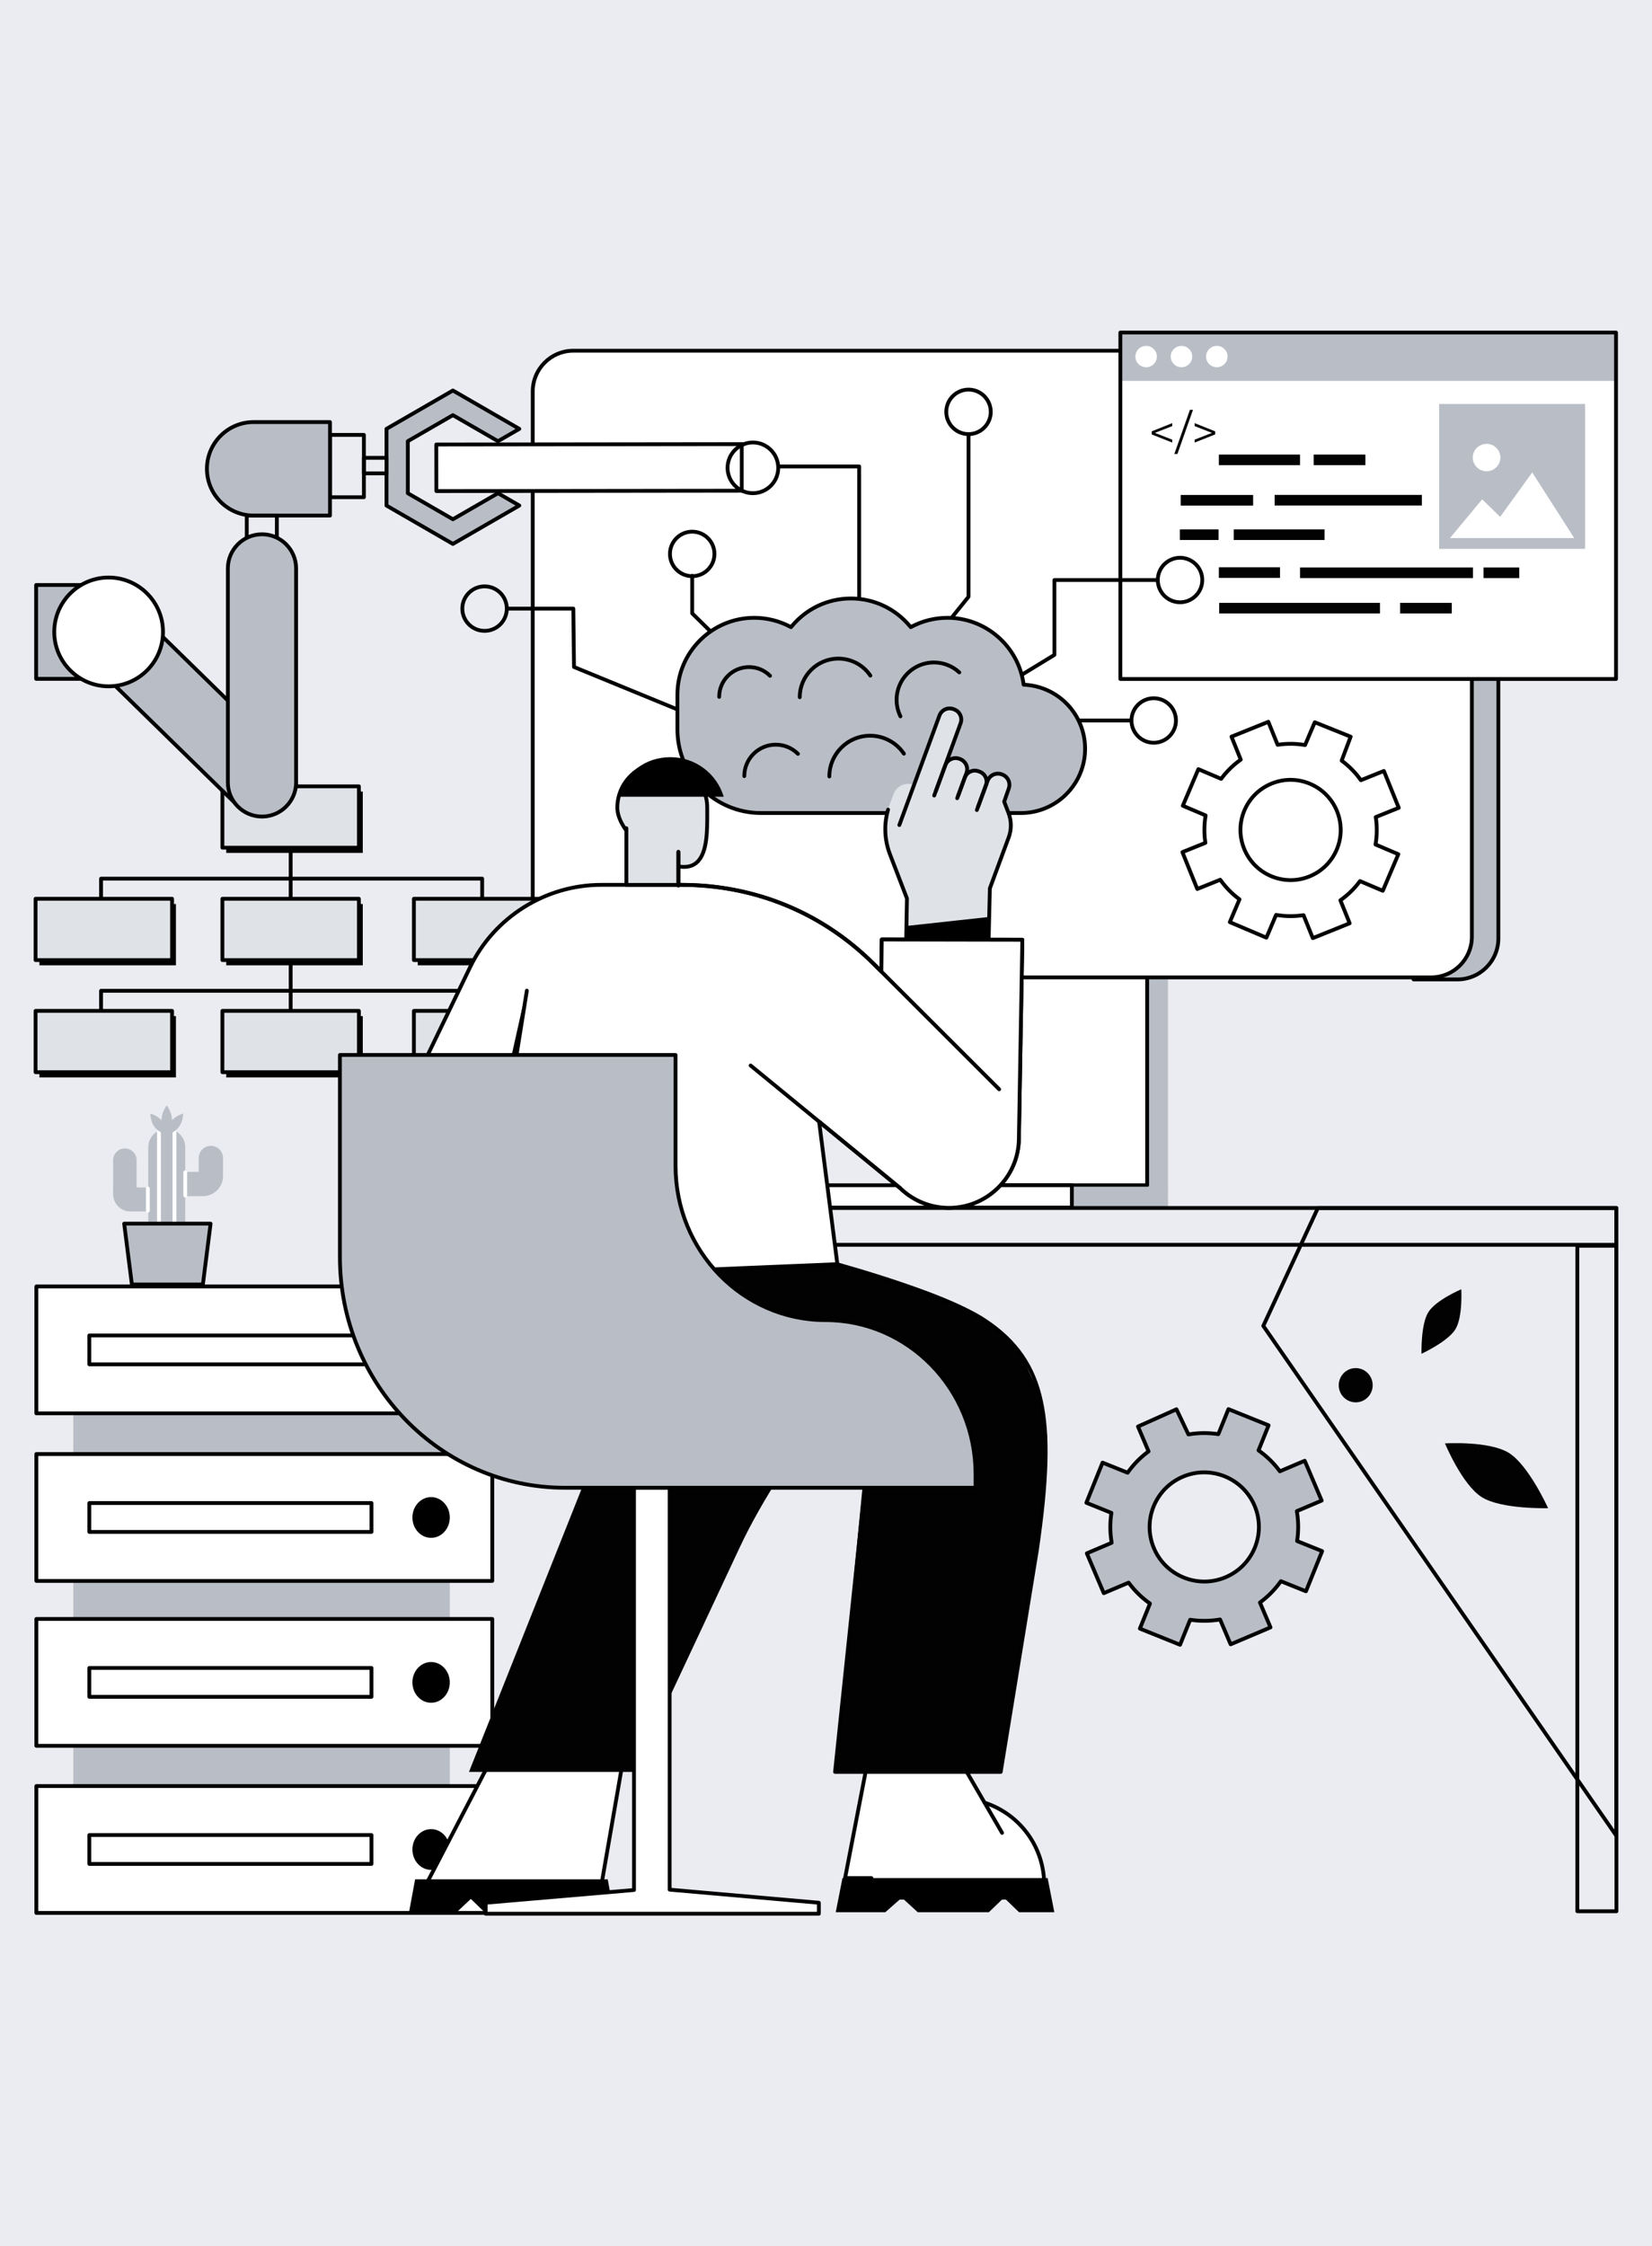 <?xml version="1.0" encoding="iso-8859-1"?>
<!-- Generator: Adobe Illustrator 26.5.0, SVG Export Plug-In . SVG Version: 6.00 Build 0)  -->
<svg version="1.1" id="Layer_1" xmlns="http://www.w3.org/2000/svg" xmlns:xlink="http://www.w3.org/1999/xlink" x="0px" y="0px"
	 viewBox="0 0 640 870" style="enable-background:new 0 0 640 870;" xml:space="preserve">
<g id="Layer_2_00000128450316032112140580000001808050736212325512_">
	<g id="Background">
		<rect style="fill:#EBECF1;" width="640" height="870"/>
	</g>
</g>
<g id="Business_process_automation_1_">
	<g>
		<g>
			<g>
				<g>
					<polygon style="fill:#B9BEC6;" points="358.25,358.809 452.495,358.809 452.495,460.079 444.421,460.079 443.302,459.125 
						358.25,459.125 					"/>
					<g>
						<rect x="350.891" y="359.048" style="fill:#FFFFFF;" width="93.768" height="99.708"/>
						<path d="M444.42,459.797H351.13c-0.408,0-0.739-0.33-0.739-0.739v-99.773c0-0.408,0.33-0.739,0.739-0.739h93.291
							c0.408,0,0.739,0.33,0.739,0.739v99.773C445.159,459.467,444.829,459.797,444.42,459.797z M351.868,458.32h91.813v-98.296
							h-91.813V458.32z"/>
					</g>
				</g>
				<g>
					<rect x="342.06" y="459.618" style="fill:#B9BEC6;" width="110.435" height="8.08"/>
					<g>
						<rect x="305.536" y="458.82" style="fill:#FFFFFF;" width="109.958" height="8.877"/>
						<path d="M415.255,468.436H305.775c-0.408,0-0.739-0.33-0.739-0.739v-8.639c0-0.408,0.33-0.739,0.739-0.739h109.481
							c0.408,0,0.739,0.33,0.739,0.739v8.639C415.994,468.106,415.664,468.436,415.255,468.436z M306.513,466.959h108.003v-7.161
							H306.513V466.959z"/>
					</g>
				</g>
			</g>
			<g>
				<g>
					<path style="fill:#B9BEC6;" d="M564.631,135.005h-17.017v244.329h17.017c8.752,0,15.846-7.093,15.846-15.843V150.848
						C580.478,142.098,573.383,135.005,564.631,135.005z"/>
					<path d="M564.631,380.073h-17.018c-0.408,0-0.739-0.33-0.739-0.739V135.005c0-0.408,0.33-0.739,0.739-0.739h17.018
						c9.145,0,16.585,7.438,16.585,16.581v212.644C581.217,372.635,573.776,380.073,564.631,380.073z M548.352,378.596h16.279
						c8.331,0,15.108-6.776,15.108-15.104V150.848c0-8.328-6.777-15.104-15.108-15.104h-16.279V378.596z"/>
				</g>
				<path style="fill:#FFFFFF;" d="M206.392,363.018V151.782c0-8.692,7.048-15.738,15.742-15.738h332.338
					c8.694,0,15.742,7.046,15.742,15.738v211.236c0,8.692-7.048,15.738-15.742,15.738H222.133
					C213.439,378.756,206.392,371.71,206.392,363.018z"/>
				<path d="M554.471,379.282H222.133c-9.087,0-16.48-7.391-16.48-16.477V151.569c0-9.086,7.393-16.477,16.48-16.477h332.338
					c9.087,0,16.48,7.391,16.48,16.477v211.236C570.951,371.89,563.558,379.282,554.471,379.282z M222.133,136.569
					c-8.273,0-15.003,6.729-15.003,15v211.236c0,8.271,6.73,15,15.003,15h332.338c8.273,0,15.003-6.729,15.003-15V151.569
					c0-8.271-6.73-15-15.003-15H222.133z"/>
			</g>
		</g>
		<g>
			
				<rect x="168.8" y="172.059" transform="matrix(1 -0.001 0.001 1 -0.223 0.281)" style="fill:#FFFFFF;" width="118.562" height="18.091"/>
			<path style="fill:#020202;" d="M169.052,190.94c-0.408,0-0.739-0.33-0.739-0.737l-0.028-18.04c0-0.196,0.077-0.384,0.216-0.523
				c0.139-0.139,0.326-0.217,0.522-0.217l123.317-0.151c0.408,0,0.739,0.33,0.739,0.737l0.028,18.04
				c0,0.196-0.077,0.385-0.216,0.523c-0.139,0.139-0.326,0.217-0.522,0.217L169.052,190.94z M169.763,172.898l0.025,16.563
				l121.84-0.151l-0.025-16.562L169.763,172.898z"/>
		</g>
		<g>
			<g>
				<g>
					<path d="M268.164,223.895c-5.159,0-9.356-4.198-9.356-9.357c0-5.16,4.197-9.358,9.356-9.358c5.159,0,9.356,4.198,9.356,9.358
						C277.519,219.698,273.322,223.895,268.164,223.895z M268.164,206.658c-4.344,0-7.879,3.535-7.879,7.88
						c0,4.345,3.535,7.88,7.879,7.88s7.878-3.535,7.878-7.88C276.042,210.193,272.508,206.658,268.164,206.658z"/>
					<path d="M297.24,266.89c-0.187,0-0.374-0.071-0.518-0.212l-29.076-28.588c-0.141-0.139-0.221-0.328-0.221-0.527V223.01
						c0-0.408,0.33-0.739,0.739-0.739c0.408,0,0.739,0.33,0.739,0.739v14.244l28.855,28.371c0.291,0.286,0.295,0.754,0.009,1.045
						C297.622,266.817,297.431,266.89,297.24,266.89z"/>
				</g>
				<g>
					<path d="M187.727,245.08c-5.159,0-9.356-4.198-9.356-9.358s4.197-9.358,9.356-9.358c5.159,0,9.356,4.198,9.356,9.358
						S192.887,245.08,187.727,245.08z M187.727,227.841c-4.344,0-7.878,3.535-7.878,7.88s3.534,7.88,7.878,7.88
						c4.344,0,7.879-3.535,7.879-7.88S192.072,227.841,187.727,227.841z"/>
					<path d="M263.02,275.75c-0.094,0-0.188-0.017-0.281-0.056l-40.647-16.678c-0.274-0.113-0.454-0.378-0.458-0.675l-0.253-21.881
						h-24.84c-0.408,0-0.739-0.33-0.739-0.739s0.33-0.739,0.739-0.739h25.57c0.405,0,0.734,0.325,0.739,0.73l0.255,22.122
						l40.195,16.493c0.377,0.154,0.558,0.587,0.403,0.964C263.586,275.578,263.311,275.75,263.02,275.75z"/>
				</g>
				<path d="M305.236,275.858c-0.161,0-0.323-0.053-0.459-0.16c-0.32-0.254-0.372-0.719-0.119-1.038l27.452-34.529v-58.733h-44.082
					c-0.408,0-0.739-0.33-0.739-0.739s0.33-0.739,0.739-0.739h44.821c0.408,0,0.739,0.33,0.739,0.739v59.729
					c0,0.167-0.056,0.329-0.16,0.46l-27.612,34.731C305.669,275.763,305.454,275.858,305.236,275.858z"/>
				<g>
					<path d="M375.213,168.875c-5.159,0-9.356-4.198-9.356-9.357c0-5.16,4.197-9.358,9.356-9.358c5.159,0,9.356,4.198,9.356,9.358
						C384.57,164.677,380.373,168.875,375.213,168.875z M375.213,151.638c-4.344,0-7.879,3.535-7.879,7.88
						c0,4.345,3.535,7.88,7.879,7.88s7.879-3.535,7.879-7.88C383.092,155.172,379.557,151.638,375.213,151.638z"/>
					<path d="M340.554,274.825c-0.162,0-0.327-0.053-0.463-0.164c-0.317-0.256-0.367-0.721-0.111-1.039l34.495-42.759v-62.728
						c0-0.408,0.33-0.739,0.739-0.739c0.408,0,0.739,0.33,0.739,0.739v62.989c0,0.169-0.058,0.333-0.164,0.464l-34.658,42.962
						C340.984,274.732,340.77,274.825,340.554,274.825z"/>
				</g>
				<path d="M457.155,234.004c-5.159,0-9.356-4.198-9.356-9.358c0-5.16,4.197-9.358,9.356-9.358c5.159,0,9.356,4.198,9.356,9.358
					C466.511,229.807,462.314,234.004,457.155,234.004z M457.155,216.766c-4.344,0-7.879,3.535-7.879,7.88s3.535,7.88,7.879,7.88
					s7.878-3.535,7.878-7.88S461.499,216.766,457.155,216.766z"/>
				<path d="M374.054,275.374c-0.249,0-0.492-0.126-0.631-0.354c-0.213-0.348-0.102-0.803,0.246-1.015l34.076-20.777v-28.581
					c0-0.408,0.33-0.739,0.739-0.739h40.054c0.408,0,0.739,0.33,0.739,0.739s-0.33,0.739-0.739,0.739h-39.316v28.257
					c0,0.258-0.134,0.496-0.354,0.63l-34.43,20.993C374.318,275.34,374.185,275.374,374.054,275.374z"/>
				<g>
					<path d="M446.961,288.412c-5.159,0-9.356-4.198-9.356-9.358s4.197-9.358,9.356-9.358c5.159,0,9.356,4.198,9.356,9.358
						S452.12,288.412,446.961,288.412z M446.961,271.174c-4.344,0-7.879,3.535-7.879,7.88s3.535,7.88,7.879,7.88
						s7.879-3.535,7.879-7.88S451.305,271.174,446.961,271.174z"/>
					<path d="M438.343,279.793h-41.305c-0.408,0-0.739-0.33-0.739-0.739c0-0.408,0.33-0.739,0.739-0.739h41.305
						c0.408,0,0.739,0.33,0.739,0.739C439.082,279.463,438.752,279.793,438.343,279.793z"/>
				</g>
				
					<ellipse transform="matrix(0.003 -1 1 0.003 110.02 472.798)" style="fill:#FFFFFF;" cx="292.028" cy="181.245" rx="9.817" ry="9.815"/>
				<path style="fill:#020202;" d="M287.36,190.621c-0.408,0-0.739-0.33-0.739-0.739v-17.787c0-0.408,0.33-0.739,0.739-0.739
					c0.408,0,0.739,0.33,0.739,0.739v17.787C288.099,190.29,287.769,190.621,287.36,190.621z"/>
				<path d="M291.682,191.751c-5.819,0-10.554-4.735-10.554-10.555c0-5.82,4.734-10.555,10.554-10.555
					c5.819,0,10.554,4.735,10.554,10.555C302.236,187.016,297.502,191.751,291.682,191.751z M291.682,172.118
					c-5.005,0-9.077,4.072-9.077,9.078s4.072,9.078,9.077,9.078s9.077-4.072,9.077-9.078S296.687,172.118,291.682,172.118z"/>
			</g>
			<g>
				<path style="fill:#B9BEC6;" d="M396.569,265.183c-1.897-14.613-14.38-25.903-29.507-25.903c-5.159,0-10.011,1.314-14.242,3.624
					c-5.456-6.773-13.812-11.111-23.186-11.111c-9.373,0-17.73,4.338-23.186,11.111c-4.23-2.31-9.082-3.624-14.242-3.624
					c-16.439,0-29.765,13.329-29.765,29.77v13.489c0,17.866,14.481,32.349,32.343,32.349h100.732
					c13.731,0,24.862-11.133,24.862-24.866C420.377,276.643,409.81,265.736,396.569,265.183z"/>
				<path d="M395.515,315.627H294.784c-18.242,0-33.082-14.843-33.082-33.088v-13.489c0-16.823,13.684-30.509,30.504-30.509
					c4.894,0,9.739,1.183,14.055,3.426c5.822-6.943,14.304-10.912,23.373-10.912c9.069,0,17.551,3.969,23.373,10.912
					c4.315-2.243,9.161-3.426,14.055-3.426c15.069,0,27.924,11.107,30.155,25.937c13.451,0.879,23.9,11.982,23.9,25.544
					C421.116,304.141,409.631,315.627,395.515,315.627z M292.206,240.019c-16.005,0-29.027,13.023-29.027,29.032v13.489
					c0,17.43,14.178,31.611,31.605,31.611h100.731c13.302,0,24.123-10.824,24.123-24.128c0-12.974-10.147-23.561-23.1-24.101
					c-0.359-0.015-0.655-0.286-0.701-0.643c-1.87-14.4-14.24-25.259-28.775-25.259c-4.852,0-9.654,1.222-13.887,3.533
					c-0.315,0.171-0.706,0.093-0.929-0.185c-5.547-6.886-13.788-10.835-22.611-10.835s-17.064,3.949-22.611,10.835
					c-0.224,0.278-0.614,0.356-0.929,0.185C301.86,241.241,297.058,240.019,292.206,240.019z"/>
				<path d="M278.616,270.651c-0.408,0-0.739-0.33-0.739-0.739c0-6.774,5.509-12.285,12.282-12.285c3.281,0,6.366,1.278,8.685,3.598
					c0.289,0.289,0.289,0.756,0,1.045c-0.289,0.289-0.756,0.289-1.045,0c-2.041-2.042-4.754-3.165-7.64-3.165
					c-5.957,0-10.804,4.848-10.804,10.807C279.355,270.321,279.025,270.651,278.616,270.651z"/>
				<path d="M309.832,270.781c-0.408,0-0.739-0.33-0.739-0.739c0-8.657,7.041-15.699,15.696-15.699
					c5.222,0,10.088,2.587,13.015,6.921c0.228,0.338,0.139,0.797-0.199,1.026c-0.339,0.227-0.798,0.138-1.026-0.199
					c-2.652-3.927-7.06-6.27-11.79-6.27c-7.84,0-14.219,6.38-14.219,14.221C310.571,270.45,310.241,270.781,309.832,270.781z"/>
				<path d="M288.347,301.34c-0.408,0-0.739-0.33-0.739-0.739c0-7.127,5.798-12.925,12.924-12.925c3.451,0,6.697,1.345,9.138,3.786
					c0.289,0.289,0.289,0.756,0,1.045c-0.289,0.289-0.756,0.289-1.045,0c-2.162-2.162-5.037-3.353-8.093-3.353
					c-6.311,0-11.446,5.136-11.446,11.448C289.086,301.01,288.756,301.34,288.347,301.34z"/>
				<path d="M321.297,301.476c-0.408,0-0.739-0.33-0.739-0.739c0-9.114,7.414-16.529,16.527-16.529
					c5.498,0,10.622,2.724,13.704,7.287c0.228,0.338,0.139,0.797-0.199,1.026c-0.337,0.227-0.798,0.139-1.026-0.199
					c-2.807-4.155-7.472-6.636-12.479-6.636c-8.298,0-15.05,6.752-15.05,15.052C322.035,301.146,321.705,301.476,321.297,301.476z"
					/>
				<path d="M348.844,278.184c-0.272,0-0.534-0.151-0.663-0.411c-1.042-2.105-1.57-4.372-1.57-6.737
					c0-8.384,6.82-15.205,15.203-15.205c3.849,0,7.52,1.441,10.339,4.058c0.299,0.277,0.316,0.744,0.038,1.044
					c-0.277,0.299-0.745,0.315-1.044,0.038c-2.544-2.362-5.858-3.663-9.333-3.663c-7.569,0-13.726,6.158-13.726,13.728
					c0,2.136,0.477,4.182,1.417,6.082c0.181,0.366,0.031,0.809-0.335,0.99C349.065,278.159,348.953,278.184,348.844,278.184z"/>
			</g>
		</g>
		<g>
			<g>
				<g>
					
						<rect x="533.507" y="128.803" transform="matrix(-1 -1.224647e-16 1.224647e-16 -1 1159.566 391.784)" style="fill:#FFFFFF;" width="92.553" height="134.179"/>
					
						<rect x="434.034" y="128.803" transform="matrix(-1 -1.224647e-16 1.224647e-16 -1 1060.094 276.331)" style="fill:#B9BEC6;" width="192.025" height="18.726"/>
					<ellipse style="fill:#FFFFFF;" cx="444.02" cy="138.101" rx="4.164" ry="4.134"/>
					<ellipse style="fill:#FFFFFF;" cx="457.713" cy="138.101" rx="4.164" ry="4.134"/>
					<ellipse style="fill:#FFFFFF;" cx="471.407" cy="138.101" rx="4.164" ry="4.134"/>
					<path d="M626.059,263.72H434.035c-0.408,0-0.739-0.33-0.739-0.739V128.803c0-0.408,0.33-0.739,0.739-0.739h192.025
						c0.408,0,0.739,0.33,0.739,0.739v134.179C626.798,263.39,626.468,263.72,626.059,263.72z M434.773,262.243h190.548V129.541
						H434.773V262.243z"/>
				</g>
			</g>
			<g>
				<g>
					<rect x="557.537" y="156.464" style="fill:#B9BEC6;" width="56.54" height="56.114"/>
					<polygon style="fill:#FFFFFF;" points="609.875,208.408 561.739,208.408 574.204,193.389 581.174,200.181 593.598,182.985 
											"/>
					<ellipse style="fill:#FFFFFF;" cx="575.914" cy="177.217" rx="5.347" ry="5.306"/>
				</g>
				<g>
					<rect x="457.084" y="205.036" style="fill:#020202;" width="15.005" height="4.106"/>
					<rect x="477.972" y="205.036" style="fill:#020202;" width="35.176" height="4.106"/>
					<g>
						<rect x="472.197" y="176.052" style="fill:#020202;" width="31.447" height="4.106"/>
						<rect x="508.936" y="176.052" style="fill:#020202;" width="20.029" height="4.106"/>
					</g>
					<g>
						<rect x="472.327" y="233.495" style="fill:#020202;" width="62.291" height="4.106"/>
						<rect x="542.41" y="233.495" style="fill:#020202;" width="20.029" height="4.106"/>
					</g>
					<g>
						<rect x="457.403" y="191.705" style="fill:#020202;" width="28.071" height="4.106"/>
						<rect x="493.807" y="191.679" style="fill:#020202;" width="57.045" height="4.106"/>
					</g>
					<g>
						<rect x="574.735" y="219.788" style="fill:#020202;" width="13.842" height="4.106"/>
						<rect x="472.197" y="219.718" style="fill:#020202;" width="23.695" height="4.106"/>
						<rect x="503.644" y="219.788" style="fill:#020202;" width="67" height="4.106"/>
					</g>
				</g>
				<g>
					<path d="M454.133,165.029l-6.724,2.628l6.724,2.628v1.124l-7.948-3.154v-1.196l7.948-3.172V165.029z"/>
					<path d="M460.985,158.74h1.188l-6.029,17.073h-1.188L460.985,158.74z"/>
					<path d="M470.76,167.059v1.196l-7.948,3.154v-1.124l6.724-2.628l-6.724-2.628v-1.142L470.76,167.059z"/>
				</g>
			</g>
		</g>
		<g>
			<path style="fill:#FFFFFF;" d="M476.439,357.145l14.175,6.028l3.753-8.828c3.568,0.614,7.155,0.629,10.633,0.1l3.595,8.902
				l14.281-5.753l-3.595-8.902c2.873-2.029,5.445-4.526,7.589-7.44l8.835,3.757l6.021-14.164l-8.835-3.757
				c0.612-3.566,0.625-7.151,0.092-10.628l8.904-3.587l-5.766-14.278l-8.904,3.587c-2.032-2.873-4.532-5.446-7.449-7.59l3.487-9.265
				l-13.908-5.591l-3.753,8.828c-3.568-0.614-7.155-0.629-10.633-0.1l-3.595-8.902l-14.281,5.753l3.595,8.902
				c-2.873,2.029-5.445,4.526-7.588,7.44l-8.835-3.757l-6.021,14.164l8.835,3.757c-0.612,3.566-0.625,7.151-0.092,10.628
				l-8.904,3.587l5.766,14.277l8.904-3.587c2.032,2.873,4.532,5.446,7.449,7.59L476.439,357.145z M482.106,313.854
				c4.193-9.864,15.595-14.457,25.467-10.259c9.872,4.198,14.475,15.597,10.282,25.461c-4.193,9.864-15.595,14.457-25.467,10.259
				C482.516,335.117,477.913,323.718,482.106,313.854z"/>
			<path d="M508.595,364.086c-0.292,0-0.568-0.175-0.685-0.462l-3.378-8.365c-3.236,0.435-6.498,0.405-9.712-0.091l-3.526,8.295
				c-0.076,0.18-0.221,0.322-0.403,0.396c-0.182,0.073-0.385,0.071-0.566-0.006l-14.175-6.028c-0.375-0.159-0.55-0.593-0.39-0.969
				l3.526-8.295c-2.588-1.972-4.874-4.3-6.803-6.933l-8.367,3.37c-0.379,0.15-0.808-0.03-0.962-0.409l-5.765-14.278
				c-0.073-0.182-0.071-0.385,0.006-0.566c0.076-0.18,0.221-0.322,0.403-0.396l8.367-3.37c-0.439-3.232-0.41-6.491,0.084-9.706
				l-8.302-3.531c-0.375-0.159-0.55-0.593-0.39-0.969l6.021-14.164c0.077-0.18,0.221-0.322,0.403-0.396
				c0.182-0.073,0.385-0.071,0.566,0.006l8.302,3.53c1.972-2.587,4.299-4.869,6.93-6.795l-3.378-8.365
				c-0.073-0.182-0.071-0.385,0.006-0.566c0.076-0.18,0.221-0.322,0.403-0.396l14.281-5.753c0.378-0.151,0.808,0.03,0.962,0.409
				l3.378,8.365c3.233-0.436,6.495-0.406,9.712,0.091l3.527-8.295c0.157-0.371,0.584-0.545,0.955-0.396l13.908,5.592
				c0.372,0.15,0.557,0.57,0.416,0.946l-3.291,8.745c2.596,1.974,4.888,4.308,6.824,6.947l8.367-3.37
				c0.378-0.151,0.808,0.03,0.962,0.409l5.765,14.278c0.073,0.182,0.071,0.385-0.006,0.566c-0.076,0.18-0.221,0.322-0.403,0.396
				l-8.367,3.37c0.439,3.233,0.41,6.492-0.084,9.706l8.302,3.531c0.375,0.159,0.55,0.593,0.39,0.969l-6.021,14.163
				c-0.076,0.18-0.221,0.322-0.403,0.396c-0.182,0.073-0.385,0.071-0.566-0.006l-8.302-3.53c-1.971,2.585-4.298,4.868-6.93,6.795
				l3.378,8.365c0.073,0.182,0.071,0.385-0.006,0.566c-0.076,0.18-0.221,0.322-0.403,0.396l-14.281,5.753
				C508.78,364.068,508.687,364.086,508.595,364.086z M505.001,353.706c0.297,0,0.57,0.18,0.685,0.462l3.318,8.218l12.911-5.201
				l-3.318-8.217c-0.128-0.317-0.021-0.682,0.259-0.879c2.859-2.019,5.355-4.466,7.419-7.275c0.203-0.276,0.571-0.377,0.884-0.242
				l8.155,3.468l5.443-12.803l-8.155-3.469c-0.315-0.134-0.497-0.467-0.439-0.804c0.589-3.436,0.62-6.932,0.09-10.391
				c-0.052-0.339,0.136-0.669,0.454-0.797l8.219-3.31l-5.212-12.908l-8.219,3.311c-0.319,0.128-0.681,0.02-0.879-0.259
				c-2.022-2.858-4.473-5.356-7.283-7.421c-0.267-0.196-0.371-0.545-0.254-0.856l3.232-8.588l-12.566-5.052l-3.471,8.162
				c-0.133,0.315-0.463,0.496-0.805,0.439c-3.44-0.592-6.937-0.624-10.397-0.097c-0.336,0.051-0.668-0.136-0.796-0.454l-3.318-8.218
				l-12.911,5.201l3.318,8.217c0.128,0.317,0.021,0.682-0.259,0.879c-2.857,2.018-5.353,4.465-7.419,7.275
				c-0.203,0.277-0.569,0.378-0.884,0.242l-8.155-3.468l-5.443,12.804l8.155,3.469c0.315,0.133,0.496,0.467,0.439,0.804
				c-0.589,3.438-0.62,6.934-0.09,10.391c0.052,0.339-0.136,0.669-0.454,0.797l-8.219,3.31l5.212,12.908l8.22-3.311
				c0.32-0.128,0.682-0.021,0.879,0.259c2.021,2.858,4.472,5.356,7.283,7.421c0.276,0.203,0.377,0.569,0.242,0.884l-3.464,8.148
				l12.815,5.45l3.464-8.149c0.133-0.315,0.457-0.496,0.805-0.439c3.437,0.592,6.935,0.625,10.397,0.097
				C504.927,353.709,504.964,353.706,505.001,353.706z M499.992,341.614c-2.679,0.001-5.354-0.54-7.893-1.62
				c-10.231-4.35-15.018-16.207-10.672-26.43c2.105-4.952,6.014-8.787,11.007-10.799c4.993-2.01,10.471-1.959,15.428,0.15
				c10.23,4.35,15.018,16.206,10.672,26.43c-2.105,4.952-6.014,8.787-11.008,10.799C505.092,341.125,502.54,341.614,499.992,341.614
				z M499.969,302.773c-2.363,0-4.726,0.454-6.982,1.363c-4.627,1.864-8.25,5.418-10.2,10.007c-4.028,9.473,0.41,20.46,9.891,24.492
				c4.592,1.953,9.669,2.002,14.298,0.138c4.627-1.864,8.249-5.418,10.2-10.007c4.027-9.473-0.41-20.46-9.892-24.492
				C504.931,303.274,502.45,302.773,499.969,302.773z M482.106,313.854h0.007H482.106z"/>
		</g>
	</g>
	<g>
		<g>
			<g>
				<g>
					<rect x="87.653" y="393.545" width="52.888" height="23.755"/>
					<rect x="161.842" y="393.545" width="52.888" height="23.755"/>
					<rect x="15.269" y="393.545" width="52.888" height="23.755"/>
				</g>
			</g>
			<g>
				<g>
					<rect x="87.653" y="350.122" width="52.888" height="23.755"/>
					<rect x="161.842" y="350.122" width="52.888" height="23.755"/>
					<rect x="15.269" y="350.122" width="52.888" height="23.755"/>
				</g>
			</g>
			<rect x="87.653" y="306.582" width="52.888" height="23.755"/>
			<path d="M209.467,417.434v-23.855V417.434z"/>
		</g>
		<g>
			<g>
				<g>
					<path d="M112.603,394.595c-0.408,0-0.739-0.33-0.739-0.739v-22.378c0-0.408,0.33-0.739,0.739-0.739
						c0.408,0,0.739,0.33,0.739,0.739v22.378C113.342,394.264,113.012,394.595,112.603,394.595z"/>
					<path d="M186.792,392.258c-0.408,0-0.739-0.33-0.739-0.739v-7.049H39.887v7.049c0,0.408-0.33,0.739-0.739,0.739
						c-0.408,0-0.739-0.33-0.739-0.739v-7.788c0-0.408,0.33-0.739,0.739-0.739h147.644c0.408,0,0.739,0.33,0.739,0.739v7.788
						C187.531,391.928,187.201,392.258,186.792,392.258z"/>
				</g>
				<g>
					<g>
						<rect x="86.159" y="391.52" style="fill:#DFE3E8;" width="52.887" height="23.755"/>
						<path d="M139.047,416.013H86.159c-0.408,0-0.739-0.33-0.739-0.739v-23.755c0-0.408,0.33-0.739,0.739-0.739h52.887
							c0.408,0,0.739,0.33,0.739,0.739v23.755C139.785,415.683,139.455,416.013,139.047,416.013z M86.898,414.536h51.41v-22.278
							h-51.41V414.536z"/>
					</g>
					<g>
						<rect x="160.349" y="391.52" style="fill:#DFE3E8;" width="52.888" height="23.755"/>
						<path d="M213.236,416.013h-52.888c-0.408,0-0.739-0.33-0.739-0.739v-23.755c0-0.408,0.33-0.739,0.739-0.739h52.888
							c0.408,0,0.739,0.33,0.739,0.739v23.755C213.975,415.683,213.645,416.013,213.236,416.013z M161.087,414.536h51.41v-22.278
							h-51.41V414.536z"/>
					</g>
					<g>
						<rect x="13.776" y="391.52" style="fill:#DFE3E8;" width="52.888" height="23.755"/>
						<path d="M66.663,416.013H13.775c-0.408,0-0.739-0.33-0.739-0.739v-23.755c0-0.408,0.33-0.739,0.739-0.739h52.888
							c0.408,0,0.739,0.33,0.739,0.739v23.755C67.402,415.683,67.071,416.013,66.663,416.013z M14.514,414.536h51.41v-22.278h-51.41
							V414.536z"/>
					</g>
				</g>
			</g>
			<g>
				<g>
					<path d="M112.603,351.172c-0.408,0-0.739-0.33-0.739-0.739v-22.378c0-0.408,0.33-0.739,0.739-0.739
						c0.408,0,0.739,0.33,0.739,0.739v22.378C113.342,350.842,113.012,351.172,112.603,351.172z"/>
					<path d="M186.792,348.836c-0.408,0-0.739-0.33-0.739-0.739v-7.05H39.887v7.05c0,0.408-0.33,0.739-0.739,0.739
						c-0.408,0-0.739-0.33-0.739-0.739v-7.789c0-0.408,0.33-0.739,0.739-0.739h147.644c0.408,0,0.739,0.33,0.739,0.739v7.789
						C187.531,348.505,187.201,348.836,186.792,348.836z"/>
				</g>
				<g>
					<g>
						<rect x="86.159" y="348.097" style="fill:#DFE3E8;" width="52.887" height="23.755"/>
						<path d="M139.047,372.59H86.159c-0.408,0-0.739-0.33-0.739-0.739v-23.755c0-0.408,0.33-0.739,0.739-0.739h52.887
							c0.408,0,0.739,0.33,0.739,0.739v23.755C139.785,372.26,139.455,372.59,139.047,372.59z M86.898,371.113h51.41v-22.277h-51.41
							V371.113z"/>
					</g>
					<g>
						<rect x="160.349" y="348.097" style="fill:#DFE3E8;" width="52.888" height="23.755"/>
						<path d="M213.236,372.59h-52.888c-0.408,0-0.739-0.33-0.739-0.739v-23.755c0-0.408,0.33-0.739,0.739-0.739h52.888
							c0.408,0,0.739,0.33,0.739,0.739v23.755C213.975,372.26,213.645,372.59,213.236,372.59z M161.087,371.113h51.41v-22.277
							h-51.41V371.113z"/>
					</g>
					<g>
						<rect x="13.776" y="348.097" style="fill:#DFE3E8;" width="52.888" height="23.755"/>
						<path d="M66.663,372.59H13.775c-0.408,0-0.739-0.33-0.739-0.739v-23.755c0-0.408,0.33-0.739,0.739-0.739h52.888
							c0.408,0,0.739,0.33,0.739,0.739v23.755C67.402,372.26,67.071,372.59,66.663,372.59z M14.514,371.113h51.41v-22.277h-51.41
							V371.113z"/>
					</g>
				</g>
			</g>
			<g>
				<rect x="86.159" y="304.557" style="fill:#DFE3E8;" width="52.887" height="23.755"/>
				<path d="M139.047,329.05H86.159c-0.408,0-0.739-0.33-0.739-0.739v-23.755c0-0.408,0.33-0.739,0.739-0.739h52.887
					c0.408,0,0.739,0.33,0.739,0.739v23.755C139.785,328.72,139.455,329.05,139.047,329.05z M86.898,327.573h51.41v-22.277h-51.41
					V327.573z"/>
			</g>
		</g>
	</g>
	<g>
		<path style="fill:#B9BEC6;" d="M110.736,293.294l-59.248-57.956c-5.22-5.106-13.59-5.013-18.695,0.208s-5.012,13.592,0.208,18.698
			L92.249,312.2c5.22,5.106,13.59,5.013,18.695-0.208C116.049,306.772,115.956,298.4,110.736,293.294z"/>
		<g>
			
				<rect x="11.498" y="229.076" transform="matrix(6.123234e-17 -1 1 6.123234e-17 -215.078 274.418)" style="fill:#B9BEC6;" width="36.344" height="31.344"/>
			<path d="M45.342,263.658H13.998c-0.408,0-0.739-0.33-0.739-0.739v-36.344c0-0.408,0.33-0.739,0.739-0.739h31.344
				c0.408,0,0.739,0.33,0.739,0.739v36.344C46.081,263.328,45.75,263.658,45.342,263.658z M14.737,262.181h29.866v-34.867H14.737
				V262.181z"/>
		</g>
		<g>
			<polygon style="fill:#B9BEC6;" points="201.18,166.099 175.455,151.244 149.73,166.099 149.73,195.809 175.455,210.664 
				201.18,195.809 201.18,195.794 193.118,191.139 192.733,191.139 175.455,201.116 157.997,191.035 157.997,170.873 
				175.455,160.793 192.848,170.836 193.003,170.836 201.18,166.114 			"/>
			<path d="M175.455,211.403c-0.128,0-0.255-0.033-0.369-0.099l-25.725-14.856c-0.229-0.132-0.369-0.376-0.369-0.64v-29.71
				c0-0.264,0.141-0.508,0.369-0.64l25.725-14.855c0.228-0.131,0.511-0.131,0.739,0l25.725,14.855
				c0.229,0.132,0.369,0.376,0.369,0.64v0.015c0,0.264-0.141,0.508-0.369,0.64l-8.177,4.721c-0.113,0.065-0.239,0.099-0.369,0.099
				h-0.156c-0.13,0-0.257-0.034-0.369-0.099l-17.023-9.83l-16.719,9.654v19.309l16.719,9.654l16.909-9.764
				c0.113-0.065,0.24-0.099,0.369-0.099h0.384c0.13,0,0.257,0.034,0.369,0.099l8.063,4.656c0.229,0.132,0.369,0.376,0.369,0.64
				c0,0.264-0.141,0.522-0.369,0.654l-25.725,14.856C175.71,211.37,175.583,211.403,175.455,211.403z M150.468,195.383
				l24.987,14.429l24.261-14.01l-6.79-3.921l-17.101,9.874c-0.228,0.131-0.511,0.131-0.739,0l-17.458-10.081
				c-0.229-0.132-0.369-0.376-0.369-0.64v-20.161c0-0.264,0.141-0.508,0.369-0.64l17.458-10.081c0.228-0.131,0.511-0.131,0.739,0
				l17.101,9.875l6.79-3.921l-24.261-14.009l-24.987,14.428V195.383z"/>
		</g>
		<path d="M149.73,184.089h-8.754c-0.408,0-0.739-0.33-0.739-0.739v-6.034c0-0.408,0.33-0.739,0.739-0.739h8.754
			c0.408,0,0.739,0.33,0.739,0.739v6.034C150.468,183.758,150.138,184.089,149.73,184.089z M141.714,182.611h7.277v-4.557h-7.277
			V182.611z"/>
		<path d="M140.976,193.317h-13.131c-0.408,0-0.739-0.33-0.739-0.739v-24.137c0-0.408,0.33-0.739,0.739-0.739h13.131
			c0.408,0,0.739,0.33,0.739,0.739v24.137C141.714,192.987,141.384,193.317,140.976,193.317z M128.583,191.84h11.654v-22.66h-11.654
			V191.84z"/>
		<g>
			<path style="fill:#B9BEC6;" d="M127.844,163.472v36.206H98.268c-9.998,0-18.103-8.105-18.103-18.103v0
				c0-9.998,8.105-18.103,18.103-18.103H127.844z"/>
			<path d="M127.844,200.416H98.256c-10.383,0-18.83-8.447-18.83-18.829c0-10.407,8.447-18.854,18.83-18.854h29.588
				c0.408,0,0.739,0.33,0.739,0.739v36.206C128.583,200.086,128.252,200.416,127.844,200.416z M98.256,164.211
				c-9.568,0-17.352,7.785-17.352,17.352c0,9.592,7.785,17.376,17.352,17.376h28.849v-34.728H98.256z"/>
		</g>
		<path d="M107.261,208.758c-0.408,0-0.739-0.33-0.739-0.739v-7.603H96.336v7.603c0,0.408-0.33,0.739-0.739,0.739
			c-0.408,0-0.739-0.33-0.739-0.739v-8.341c0-0.408,0.33-0.739,0.739-0.739h11.664c0.408,0,0.739,0.33,0.739,0.739v8.341
			C108,208.427,107.67,208.758,107.261,208.758z"/>
		<path d="M101.488,316.708c-3.669,0-7.128-1.41-9.755-3.98l-59.248-57.956c-5.503-5.382-5.601-14.239-0.219-19.743
			c2.607-2.666,6.096-4.157,9.825-4.198c3.732-0.029,7.25,1.371,9.915,3.979l59.248,57.956c5.502,5.382,5.601,14.239,0.219,19.742
			c-2.607,2.666-6.096,4.157-9.825,4.198C101.595,316.708,101.542,316.708,101.488,316.708z M42.249,232.308
			c-0.048,0-0.094,0-0.142,0.001c-3.334,0.037-6.454,1.37-8.785,3.754c-4.812,4.921-4.724,12.841,0.196,17.654l59.248,57.956
			c2.383,2.332,5.501,3.578,8.865,3.558c3.334-0.037,6.454-1.37,8.785-3.754c4.812-4.921,4.724-12.841-0.196-17.653l-59.248-57.956
			C48.622,233.569,45.529,232.308,42.249,232.308z"/>
		<ellipse style="fill:#FFFFFF;" cx="42.083" cy="244.748" rx="21.064" ry="21.068"/>
		<path d="M42.083,266.554c-12.023,0-21.803-9.782-21.803-21.806c0-12.024,9.781-21.807,21.803-21.807
			c12.022,0,21.803,9.783,21.803,21.807C63.886,256.772,54.105,266.554,42.083,266.554z M42.083,224.418
			c-11.207,0-20.326,9.12-20.326,20.329c0,11.21,9.118,20.329,20.326,20.329s20.325-9.119,20.325-20.329
			C62.408,233.538,53.291,224.418,42.083,224.418z"/>
		<path style="fill:#B9BEC6;" d="M114.713,303.042V220.15c0-7.301-5.919-13.22-13.22-13.22c-7.301,0-13.22,5.919-13.22,13.22v82.892
			c0,7.301,5.919,13.22,13.22,13.22C108.794,316.262,114.713,310.343,114.713,303.042z"/>
		<path d="M101.493,317.001c-7.697,0-13.959-6.262-13.959-13.959V220.15c0-7.697,6.262-13.959,13.959-13.959
			s13.959,6.262,13.959,13.959v82.892C115.451,310.739,109.19,317.001,101.493,317.001z M101.493,207.669
			c-6.882,0-12.481,5.599-12.481,12.481v82.892c0,6.882,5.599,12.481,12.481,12.481s12.481-5.599,12.481-12.481V220.15
			C113.974,213.268,108.375,207.669,101.493,207.669z"/>
	</g>
	<g>
		<path style="fill:#B9BEC6;" d="M476.759,636.856l15.446-6.562l-4.093-9.62c3.179-2.335,5.902-5.137,8.115-8.266l9.705,3.912
			l6.278-15.553l-9.705-3.912c0.579-3.788,0.563-7.694-0.104-11.579l9.627-4.09l-6.567-15.434l-9.627,4.09
			c-2.337-3.176-5.141-5.897-8.273-8.109l3.915-9.698l-15.565-6.273l-3.915,9.698c-3.791-0.579-7.7-0.563-11.588,0.104l-4.637-9.741
			l-14.902,6.683l4.093,9.62c-3.179,2.335-5.902,5.137-8.115,8.266l-9.705-3.912l-6.278,15.553l9.705,3.912
			c-0.579,3.788-0.563,7.694,0.104,11.579l-9.627,4.09l6.567,15.434l9.627-4.09c2.337,3.176,5.141,5.898,8.273,8.109l-3.915,9.698
			l15.565,6.273l3.915-9.698c3.791,0.579,7.7,0.563,11.588-0.104L476.759,636.856z M447.06,599.675
			c-4.573-10.748,0.439-23.166,11.196-27.736c10.757-4.57,23.184,0.439,27.758,11.187c4.573,10.748-0.439,23.166-11.196,27.736
			C464.061,615.432,451.634,610.423,447.06,599.675z"/>
		<path d="M457.164,637.777c-0.092,0-0.185-0.017-0.276-0.053l-15.565-6.273c-0.182-0.074-0.327-0.216-0.403-0.396
			c-0.077-0.18-0.079-0.384-0.006-0.566l3.697-9.159c-2.896-2.114-5.453-4.621-7.615-7.464l-9.094,3.862
			c-0.372,0.161-0.808-0.014-0.968-0.39l-6.568-15.433c-0.077-0.18-0.079-0.384-0.006-0.566c0.074-0.182,0.216-0.327,0.397-0.403
			l9.094-3.863c-0.55-3.531-0.582-7.109-0.097-10.658l-9.167-3.694c-0.182-0.074-0.327-0.216-0.403-0.396
			c-0.077-0.18-0.079-0.384-0.006-0.566l6.278-15.553c0.153-0.379,0.584-0.56,0.962-0.409l9.168,3.695
			c2.114-2.891,4.623-5.447,7.47-7.609l-3.866-9.086c-0.158-0.37,0.01-0.799,0.377-0.963l14.902-6.683
			c0.368-0.165,0.796-0.006,0.97,0.356l4.398,9.24c3.54-0.553,7.13-0.586,10.692-0.099l3.697-9.16
			c0.153-0.379,0.583-0.559,0.962-0.409l15.566,6.273c0.182,0.074,0.327,0.216,0.403,0.396c0.077,0.18,0.079,0.384,0.006,0.566
			l-3.698,9.159c2.894,2.113,5.452,4.62,7.615,7.464l9.094-3.863c0.372-0.161,0.808,0.015,0.968,0.39l6.568,15.433
			c0.077,0.18,0.079,0.384,0.006,0.566c-0.074,0.182-0.216,0.327-0.397,0.403l-9.094,3.864c0.55,3.53,0.582,7.109,0.097,10.658
			l9.167,3.694c0.182,0.074,0.327,0.216,0.403,0.396c0.077,0.18,0.079,0.384,0.006,0.566l-6.278,15.553
			c-0.152,0.379-0.582,0.559-0.962,0.409l-9.168-3.696c-2.114,2.893-4.623,5.449-7.47,7.609l3.866,9.086
			c0.077,0.18,0.079,0.384,0.006,0.566c-0.074,0.182-0.216,0.327-0.397,0.403l-15.446,6.562c-0.372,0.16-0.808-0.015-0.968-0.39
			l-3.867-9.087c-3.532,0.549-7.115,0.582-10.667,0.096l-3.697,9.16C457.733,637.602,457.456,637.777,457.164,637.777z
			 M442.56,630.356l14.195,5.721l3.637-9.013c0.128-0.319,0.465-0.506,0.796-0.454c3.779,0.576,7.598,0.543,11.353-0.102
			c0.338-0.059,0.67,0.124,0.804,0.439l3.805,8.94l14.086-5.984l-3.804-8.939c-0.134-0.315-0.034-0.682,0.242-0.884
			c3.069-2.254,5.744-4.979,7.95-8.098c0.198-0.28,0.563-0.386,0.879-0.259l9.021,3.637l5.725-14.183l-9.02-3.635
			c-0.317-0.128-0.506-0.458-0.454-0.797c0.577-3.774,0.543-7.59-0.102-11.342c-0.058-0.338,0.123-0.672,0.439-0.805l8.947-3.802
			l-5.99-14.074l-8.947,3.8c-0.311,0.136-0.68,0.035-0.884-0.242c-2.256-3.067-4.983-5.739-8.104-7.943
			c-0.28-0.198-0.387-0.563-0.259-0.88l3.639-9.012l-14.196-5.721l-3.637,9.013c-0.128,0.318-0.47,0.504-0.796,0.454
			c-3.78-0.576-7.598-0.542-11.352,0.102c-0.327,0.058-0.65-0.112-0.792-0.41l-4.326-9.089l-13.582,6.091l3.809,8.953
			c0.134,0.315,0.034,0.682-0.242,0.884c-3.07,2.256-5.745,4.98-7.95,8.098c-0.198,0.281-0.563,0.385-0.879,0.259l-9.021-3.636
			l-5.725,14.183l9.02,3.635c0.317,0.128,0.506,0.458,0.454,0.797c-0.577,3.774-0.542,7.59,0.102,11.342
			c0.058,0.338-0.123,0.672-0.439,0.806l-8.947,3.8l5.99,14.074l8.947-3.8c0.314-0.134,0.68-0.035,0.884,0.242
			c2.255,3.066,4.982,5.739,8.104,7.944c0.28,0.198,0.387,0.562,0.259,0.879L442.56,630.356z M466.567,613.286
			c-8.525,0-16.646-5.001-20.187-13.323c-2.289-5.38-2.345-11.329-0.156-16.751c2.189-5.421,6.359-9.667,11.743-11.954
			c11.114-4.721,24.001,0.472,28.726,11.578c2.29,5.38,2.345,11.329,0.157,16.751s-6.359,9.667-11.743,11.954
			C472.32,612.726,469.42,613.286,466.567,613.286z M447.739,599.385c4.408,10.357,16.424,15.199,26.79,10.797
			c5.021-2.133,8.91-6.092,10.951-11.148c2.041-5.055,1.989-10.603-0.146-15.619c-4.408-10.356-16.425-15.198-26.789-10.797
			c-5.021,2.133-8.91,6.092-10.951,11.148C445.554,588.822,445.606,594.369,447.739,599.385z"/>
	</g>
	<g>
		<path d="M626.225,482.864H168.07c-0.408,0-0.739-0.33-0.739-0.739v-14.268c0-0.408,0.33-0.739,0.739-0.739h458.154
			c0.408,0,0.739,0.33,0.739,0.739v14.268C626.963,482.533,626.632,482.864,626.225,482.864z M168.809,481.386h456.677v-12.79
			H168.809V481.386z"/>
		<path d="M626.225,740.981h-15.152c-0.408,0-0.739-0.33-0.739-0.739V482.493c0-0.408,0.33-0.739,0.739-0.739h15.152
			c0.408,0,0.739,0.33,0.739,0.739v257.749C626.963,740.65,626.633,740.981,626.225,740.981z M611.811,739.503h13.675V483.232
			h-13.675V739.503z"/>
		<path d="M626.166,711.716c-0.238,0-0.467-0.115-0.607-0.318L488.807,513.949c-0.149-0.215-0.173-0.493-0.063-0.731l21.137-45.647
			c0.12-0.261,0.382-0.428,0.67-0.428h115.615c0.408,0,0.739,0.33,0.739,0.739v243.095c0,0.323-0.21,0.609-0.519,0.705
			C626.314,711.705,626.24,711.716,626.166,711.716z M490.262,513.456l135.166,195.157V468.621H511.023L490.262,513.456z"/>
		<g>
			<ellipse style="fill:#020202;" cx="525.215" cy="536.503" rx="6.577" ry="6.635"/>
			<path style="fill:#020202;" d="M563.821,514.86c-2.947,4.777-13.121,9.46-13.121,9.46s-0.328-11.277,2.619-16.054
				c2.947-4.777,12.787-8.919,12.787-8.919S566.768,510.083,563.821,514.86z"/>
			<path style="fill:#020202;" d="M584.615,562.758c7.642,4.798,15.136,21.366,15.136,21.366s-18.043,0.534-25.686-4.265
				c-7.642-4.798-14.271-20.823-14.271-20.823S576.973,557.96,584.615,562.758z"/>
		</g>
	</g>
	<g>
		
			<rect x="28.399" y="499.335" transform="matrix(-1 -1.224647e-16 1.224647e-16 -1 202.653 1237.672)" style="fill:#B9BEC6;" width="145.854" height="239.003"/>
		<g>
			<g>
				
					<rect x="14.077" y="691.75" transform="matrix(-1 -1.224647e-16 1.224647e-16 -1 204.792 1432.641)" style="fill:#FFFFFF;" width="176.637" height="49.14"/>
				<path d="M190.715,741.629H14.077c-0.408,0-0.739-0.33-0.739-0.739v-49.14c0-0.408,0.33-0.739,0.739-0.739h176.638
					c0.408,0,0.739,0.33,0.739,0.739v49.14C191.453,741.299,191.123,741.629,190.715,741.629z M14.816,740.152h175.16v-47.663
					H14.816V740.152z"/>
			</g>
			<g>
				
					<rect x="14.077" y="627.03" transform="matrix(-1 -1.224647e-16 1.224647e-16 -1 204.792 1303.199)" style="fill:#FFFFFF;" width="176.637" height="49.14"/>
				<path d="M190.715,676.908H14.077c-0.408,0-0.739-0.33-0.739-0.739v-49.14c0-0.408,0.33-0.739,0.739-0.739h176.638
					c0.408,0,0.739,0.33,0.739,0.739v49.14C191.453,676.577,191.123,676.908,190.715,676.908z M14.816,675.43h175.16v-47.662H14.816
					V675.43z"/>
			</g>
			<g>
				
					<rect x="14.077" y="498.256" transform="matrix(-1 -1.224647e-16 1.224647e-16 -1 204.792 1045.653)" style="fill:#FFFFFF;" width="176.637" height="49.14"/>
				<path d="M190.715,548.135H14.077c-0.408,0-0.739-0.33-0.739-0.739v-49.139c0-0.408,0.33-0.739,0.739-0.739h176.638
					c0.408,0,0.739,0.33,0.739,0.739v49.139C191.453,547.805,191.123,548.135,190.715,548.135z M14.816,546.658h175.16v-47.662
					H14.816V546.658z"/>
			</g>
			<g>
				
					<rect x="14.077" y="563.158" transform="matrix(-1 -1.224647e-16 1.224647e-16 -1 204.792 1175.455)" style="fill:#FFFFFF;" width="176.637" height="49.14"/>
				<path d="M190.715,613.036H14.077c-0.408,0-0.739-0.33-0.739-0.739v-49.14c0-0.408,0.33-0.739,0.739-0.739h176.638
					c0.408,0,0.739,0.33,0.739,0.739v49.14C191.453,612.706,191.123,613.036,190.715,613.036z M14.816,611.559h175.16v-47.662
					H14.816V611.559z"/>
			</g>
		</g>
		<g>
			<path d="M159.77,522.826c0,4.358,3.242,7.89,7.242,7.89c3.999,0,7.242-3.533,7.242-7.89c0-4.358-3.242-7.89-7.242-7.89
				C163.012,514.936,159.77,518.469,159.77,522.826z"/>
			<path d="M143.912,529.158H34.605c-0.408,0-0.739-0.33-0.739-0.739v-11.187c0-0.408,0.33-0.739,0.739-0.739h109.307
				c0.408,0,0.739,0.33,0.739,0.739v11.187C144.651,528.828,144.321,529.158,143.912,529.158z M35.344,527.681h107.83v-9.709H35.344
				V527.681z"/>
		</g>
		<g>
			<ellipse cx="167.012" cy="587.728" rx="7.242" ry="7.89"/>
			<path d="M143.912,594.059H34.605c-0.408,0-0.739-0.33-0.739-0.739v-11.187c0-0.408,0.33-0.739,0.739-0.739h109.307
				c0.408,0,0.739,0.33,0.739,0.739v11.187C144.651,593.729,144.321,594.059,143.912,594.059z M35.344,592.582h107.83v-9.709H35.344
				V592.582z"/>
		</g>
		<g>
			<ellipse cx="167.012" cy="651.599" rx="7.242" ry="7.89"/>
			<path d="M143.912,657.931H34.605c-0.408,0-0.739-0.33-0.739-0.739v-11.186c0-0.408,0.33-0.739,0.739-0.739h109.307
				c0.408,0,0.739,0.33,0.739,0.739v11.186C144.651,657.601,144.321,657.931,143.912,657.931z M35.344,656.454h107.83v-9.708H35.344
				V656.454z"/>
		</g>
		<g>
			<ellipse cx="167.012" cy="716.32" rx="7.242" ry="7.89"/>
			<path d="M143.912,722.653H34.605c-0.408,0-0.739-0.33-0.739-0.739v-11.187c0-0.408,0.33-0.739,0.739-0.739h109.307
				c0.408,0,0.739,0.33,0.739,0.739v11.187C144.651,722.322,144.321,722.653,143.912,722.653z M35.344,721.175h107.83v-9.709H35.344
				V721.175z"/>
		</g>
	</g>
	<g>
		<g>
			<g>
				<g>
					<g>
						<polygon style="fill:#FFFFFF;" points="233.139,729.152 165.454,729.152 195.22,671.969 243.061,671.969 						"/>
						<path d="M233.139,729.89h-67.685c-0.258,0-0.498-0.135-0.631-0.356c-0.134-0.221-0.144-0.495-0.024-0.724l29.766-57.182
							c0.127-0.245,0.379-0.397,0.655-0.397h47.841c0.218,0,0.425,0.096,0.566,0.263c0.14,0.167,0.2,0.387,0.162,0.602
							l-9.922,57.182C233.806,729.632,233.499,729.89,233.139,729.89z M166.671,728.413h65.846l9.666-55.705h-46.515
							L166.671,728.413z"/>
					</g>
					<polygon points="237.876,741.108 225.034,741.108 219.552,735.455 214.054,741.108 188.214,741.108 182.413,735.455 
						176.396,741.108 158.373,741.108 160.818,727.875 235.431,727.875 					"/>
				</g>
				<g>
					<g>
						<g>
							<path style="fill:#FFFFFF;" d="M404.536,730.013c0,1.684-0.126,3.339-0.369,4.957h-66.291
								c-0.236-1.618-0.369-3.272-0.369-4.957c0-0.879,0.037-1.758,0.104-2.622h-10.224l8.687-44.898h36.255l9.101,15.683
								C394.844,702.549,404.536,715.151,404.536,730.013z"/>
							<path d="M404.166,735.709h-66.291c-0.366,0-0.678-0.269-0.731-0.632c-0.25-1.716-0.377-3.42-0.377-5.064
								c0-0.613,0.018-1.244,0.053-1.883h-9.434c-0.221,0-0.429-0.099-0.57-0.268c-0.14-0.17-0.197-0.394-0.155-0.611l8.688-44.899
								c0.067-0.347,0.371-0.598,0.725-0.598h36.255c0.263,0,0.506,0.14,0.639,0.368l8.96,15.441
								c13.977,4.682,23.347,17.687,23.347,32.451c0,1.7-0.127,3.405-0.377,5.068C404.842,735.442,404.532,735.709,404.166,735.709z
								 M338.519,734.232h65.005c0.181-1.39,0.273-2.806,0.273-4.219c0-14.217-9.081-26.73-22.597-31.135
								c-0.173-0.056-0.319-0.175-0.41-0.332l-8.887-15.315h-35.22l-8.402,43.422h9.328c0.206,0,0.402,0.086,0.542,0.237
								c0.14,0.151,0.211,0.353,0.195,0.558c-0.067,0.873-0.101,1.736-0.101,2.565C338.244,731.384,338.337,732.8,338.519,734.232z"
								/>
						</g>
						<path d="M388.219,710.623c-0.255,0-0.503-0.132-0.64-0.368l-6.791-11.705c-0.205-0.353-0.084-0.805,0.268-1.01
							c0.355-0.205,0.806-0.083,1.01,0.268l6.791,11.705c0.205,0.353,0.084,0.805-0.268,1.01
							C388.472,710.591,388.345,710.623,388.219,710.623z"/>
					</g>
					<polygon points="408.462,740.625 394.782,740.625 388.943,734.972 383.086,740.625 355.561,740.625 349.382,734.972 
						342.973,740.625 323.774,740.625 326.379,727.393 405.857,727.393 					"/>
				</g>
				<g>
					<path style="fill:#020202;" d="M394.765,523.222c-14.152-24.213-83.451-35.629-83.451-35.629l-63.481-4.478h-1.123h-54.536
						l1.261,33.989c0,10.42,4.249,20.392,11.769,27.617c7.152,6.872,32.604,16.362,42.53,16.362l123.836,6.501h33.422
						C404.623,559.012,404.023,539.063,394.765,523.222z"/>
					<path style="fill:#020202;" d="M355.147,504.604l-61.684-3.452l-39.605,6.596l-8.087,17.511L181.682,686.27h64.169
						l40.659-86.819c18.233-38.932,52.755-76.31,52.755-76.31L323.508,686.27h64.169l14.006-85.837
						c5.565-38.199,6.532-51.534-4.343-71.684C389.385,514.01,371.88,505.54,355.147,504.604z"/>
					<g>
						<path d="M387.677,687.009h-64.169c-0.209,0-0.409-0.089-0.549-0.245c-0.14-0.155-0.208-0.363-0.185-0.571l12.08-115.257
							c0.042-0.405,0.388-0.703,0.812-0.657c0.405,0.043,0.7,0.405,0.657,0.812l-11.994,114.441h62.721l13.904-85.217
							c7.635-52.402,3.023-73.018-19.744-88.22c-17.24-11.513-64.152-23.664-64.624-23.786c-0.395-0.102-0.633-0.504-0.532-0.9
							c0.102-0.395,0.509-0.631,0.9-0.532c0.475,0.122,47.63,12.337,65.077,23.988c12.246,8.178,19.03,17.981,21.993,31.786
							c2.849,13.275,2.368,30.588-1.609,57.889l-14.007,85.849C388.348,686.746,388.039,687.009,387.677,687.009z"/>
					</g>
				</g>
			</g>
			<g>
				<g>
					<g>
						<path style="fill:#DFE3E8;" d="M354.446,304.155l-8.265,21.242l-1.939-12.51l1.996-5.423c1.117-3.036,4.467-4.615,7.525-3.548
							L354.446,304.155z"/>
						<path style="fill:#DFE3E8;" d="M386.369,320.483l-3.222,24.28l-29.687,8.667l-8.707-22.621
							c-2.342-6.084-2.391-12.811-0.139-18.929l1.377-3.741L386.369,320.483z"/>
						<path style="fill:#DFE3E8;" d="M372.145,280.118l-16.387,44.723l-8.189-3.005l16.387-44.722
							c0.797-2.166,3.202-3.277,5.372-2.48l0.333,0.122C371.83,275.551,372.942,277.952,372.145,280.118z"/>
						<path style="fill:#DFE3E8;" d="M374.426,299.38l-9.589,26.047l-8.84-3.57l10.241-25.486c0.802-2.179,3.22-3.297,5.402-2.496
							l0.286,0.105C374.11,294.781,375.229,297.199,374.426,299.38z"/>
						<path style="fill:#DFE3E8;" d="M390.792,305.426l-9.435,25.629l-8.189-3.005l9.436-25.633c0.809-2.199,3.249-3.326,5.45-2.518
							l0.216,0.079C390.472,300.786,391.601,303.226,390.792,305.426z"/>
						<path style="fill:#DFE3E8;" d="M390.789,324.296l-7.552,20.279l-8.229-3.02l12.737-34.363l2.97,7.693
							C391.882,317.909,391.909,321.254,390.789,324.296z"/>
						<path style="fill:#DFE3E8;" d="M379.066,298.714l0.446,0.164c2.138,0.785,3.123,3.454,2.2,5.963l-8.43,25.434l-9.38-3.732
							l9.621-24.708C374.446,299.327,376.928,297.929,379.066,298.714z"/>
						<polygon style="fill:#DFE3E8;" points="383.515,342.626 382.636,379.327 350.959,369.224 351.686,330.944 						"/>
					</g>
					<polygon points="383.215,355.135 382.636,379.327 350.959,369.224 351.16,358.63 370.824,356.486 					"/>
					<g>
						<path d="M371.192,308.905c-0.085,0-0.171-0.014-0.255-0.045c-0.382-0.141-0.579-0.566-0.438-0.949l3.235-8.789
							c0.32-0.869,0.281-1.81-0.107-2.65c-0.389-0.84-1.083-1.48-1.954-1.799l-0.284-0.103c-1.796-0.661-3.797,0.262-4.458,2.057
							l-3.675,9.984c-0.141,0.383-0.566,0.58-0.949,0.438c-0.382-0.141-0.579-0.566-0.438-0.949l3.675-9.984
							c0.941-2.558,3.789-3.874,6.353-2.933l0.284,0.103c1.241,0.456,2.231,1.367,2.785,2.565c0.555,1.199,0.61,2.541,0.154,3.781
							l-3.235,8.789C371.776,308.721,371.493,308.905,371.192,308.905z"/>
						<path d="M378.906,313.2c-0.085,0-0.171-0.014-0.255-0.045c-0.382-0.141-0.579-0.566-0.438-0.949l3.054-8.297
							c0.312-0.846,0.275-1.762-0.103-2.581c-0.379-0.821-1.057-1.444-1.907-1.757l-0.446-0.164
							c-1.754-0.641-3.703,0.257-4.347,2.007l-2.947,8.007c-0.141,0.384-0.565,0.579-0.949,0.438
							c-0.382-0.141-0.579-0.566-0.438-0.949l2.947-8.007c0.926-2.513,3.727-3.806,6.243-2.883l0.446,0.164
							c1.221,0.448,2.193,1.344,2.738,2.523c0.544,1.177,0.597,2.495,0.149,3.712l-3.054,8.297
							C379.49,313.015,379.207,313.2,378.906,313.2z"/>
						<path d="M348.409,320.292c-0.084,0-0.17-0.014-0.254-0.045c-0.383-0.141-0.58-0.565-0.44-0.948l15.547-42.44
							c0.937-2.546,3.771-3.854,6.32-2.92l0.334,0.123c1.234,0.453,2.219,1.36,2.771,2.553c0.551,1.192,0.605,2.527,0.151,3.759
							l-10.233,28.006c-0.141,0.384-0.564,0.579-0.947,0.441c-0.384-0.14-0.581-0.564-0.441-0.947l10.234-28.008
							c0.318-0.864,0.281-1.797-0.105-2.63c-0.386-0.835-1.075-1.469-1.94-1.787l-0.334-0.123c-1.783-0.656-3.768,0.262-4.423,2.043
							l-15.546,42.439C348.994,320.106,348.71,320.292,348.409,320.292z"/>
						<path d="M382.636,380.065c-0.075,0-0.151-0.012-0.224-0.035l-31.677-10.102c-0.312-0.1-0.52-0.392-0.514-0.718l0.4-21.096
							l-6.557-17.041c-2.167-5.631-2.423-11.919-0.719-17.707c0.115-0.391,0.525-0.619,0.917-0.5c0.392,0.115,0.615,0.526,0.5,0.917
							c-1.612,5.478-1.37,11.43,0.682,16.759l6.609,17.176c0.034,0.089,0.05,0.184,0.049,0.279l-0.393,20.69l30.213,9.636
							l0.821-34.268c0.002-0.081,0.017-0.162,0.045-0.238l7.308-19.777c1.059-2.874,1.034-6.031-0.07-8.889l-1.692-4.384
							c-0.063-0.164-0.066-0.344-0.009-0.509l1.77-5.078c0.327-0.889,0.289-1.84-0.104-2.689c-0.393-0.85-1.094-1.496-1.974-1.819
							l-0.214-0.079c-1.815-0.664-3.838,0.265-4.505,2.08l-4.167,11.321c-0.141,0.383-0.565,0.579-0.949,0.438
							c-0.382-0.141-0.579-0.566-0.438-0.949l4.167-11.321c0.949-2.576,3.819-3.904,6.401-2.956l0.214,0.079
							c1.251,0.459,2.247,1.377,2.806,2.586c0.558,1.207,0.613,2.559,0.154,3.807l-1.676,4.809l1.594,4.131
							c1.234,3.194,1.262,6.721,0.079,9.933l-7.266,19.662l-0.842,35.131c-0.006,0.232-0.12,0.449-0.31,0.584
							C382.938,380.018,382.787,380.065,382.636,380.065z"/>
					</g>
				</g>
				<g>
					<g>
						<path d="M367.622,468.546c-0.162,0-0.324-0.001-0.487-0.004c-7.439-0.128-14.384-3.142-19.553-8.485
							c-5.17-5.343-7.947-12.377-7.818-19.806l1.102-76.396c0.006-0.404,0.335-0.728,0.739-0.728c0.001,0,0.001,0,0.001,0
							l54.458,0.109c0.198,0.001,0.387,0.08,0.526,0.221c0.139,0.141,0.215,0.332,0.211,0.53l-1.334,77.223
							C395.206,456.382,382.76,468.546,367.622,468.546z M367.161,467.065c0.153,0.003,0.308,0.004,0.461,0.004
							c14.336,0,26.12-11.517,26.368-25.884l1.321-76.473l-52.979-0.106l-1.091,75.669c-0.122,7.036,2.508,13.696,7.403,18.755
							C353.539,464.09,360.115,466.943,367.161,467.065z"/>
					</g>
					<g>
						<path style="fill:#FFFFFF;" d="M396.063,363.972l-1.337,77.224c-0.251,14.952-12.602,26.867-27.576,26.608
							c-7.166-0.126-13.636-3.014-18.408-7.638l-0.008,0.007l-31.402-25.744l7.069,55.189l-132.198,5.518l2.733-30.745
							c-4.38,2.105-8.539,3.221-12.794,3.221c-4.085,0-8.259-1.034-12.794-3.213c-13.703-6.574-17.684-26.697-11.095-40.37
							l23.89-49.478c9.396-19.465,29.127-31.838,50.771-31.838h31.395c27.864,0,54.583,11.058,74.284,30.73l2.837,2.829
							l0.177-12.403L396.063,363.972z"/>
						<path d="M192.203,495.875c-0.201,0-0.395-0.082-0.535-0.229c-0.146-0.154-0.22-0.364-0.201-0.576l2.62-29.474
							c-4.171,1.852-8.09,2.754-11.945,2.754c-4.222,0-8.512-1.075-13.114-3.287c-5.734-2.751-10.228-8.077-12.654-14.997
							c-2.985-8.513-2.52-18.613,1.213-26.36l23.89-49.479c9.459-19.594,29.648-32.255,51.436-32.255h31.395
							c28.254,0,54.82,10.99,74.806,30.945l1.601,1.597l0.151-10.659c0.006-0.403,0.335-0.728,0.739-0.728c0.001,0,0.001,0,0.001,0
							l54.458,0.103c0.198,0.001,0.387,0.08,0.526,0.221s0.215,0.332,0.211,0.53l-1.337,77.224
							c-0.125,7.428-3.141,14.363-8.493,19.527c-5.351,5.163-12.357,7.94-19.835,7.808c-7.059-0.124-13.737-2.879-18.82-7.761
							c-0.017-0.012-0.035-0.025-0.051-0.038l-29.965-24.566l6.834,53.345c0.026,0.205-0.035,0.412-0.168,0.57
							c-0.133,0.159-0.328,0.253-0.534,0.262l-132.199,5.519C192.223,495.875,192.213,495.875,192.203,495.875z M194.936,463.652
							c0.148,0,0.295,0.044,0.421,0.131c0.219,0.151,0.339,0.408,0.315,0.673l-2.659,29.907l130.554-5.45l-6.968-54.39
							c-0.038-0.3,0.11-0.594,0.375-0.74c0.265-0.146,0.593-0.116,0.826,0.075l31.31,25.669c0.052,0.03,0.1,0.066,0.145,0.109
							c4.823,4.673,11.183,7.312,17.907,7.43c7.061,0.118,13.716-2.504,18.783-7.393c5.068-4.889,7.923-11.455,8.041-18.488
							l1.324-76.474l-52.978-0.1l-0.166,11.674c-0.004,0.296-0.185,0.562-0.46,0.674c-0.275,0.11-0.589,0.048-0.8-0.162
							l-2.837-2.829c-19.706-19.677-45.902-30.514-73.762-30.514h-31.395c-21.224,0-40.891,12.333-50.105,31.42l-23.889,49.479
							c-3.569,7.405-4.009,17.072-1.15,25.228c2.295,6.547,6.521,11.574,11.899,14.154c4.399,2.114,8.479,3.141,12.475,3.141
							c3.986,0,8.067-1.03,12.474-3.149C194.718,463.676,194.827,463.652,194.936,463.652z"/>
					</g>
					<path d="M348.73,460.91c-0.164,0-0.33-0.055-0.467-0.167l-57.933-47.494c-0.316-0.259-0.361-0.724-0.103-1.04
						c0.259-0.315,0.724-0.363,1.04-0.103l57.933,47.494c0.316,0.259,0.361,0.724,0.103,1.04
						C349.155,460.817,348.944,460.91,348.73,460.91z"/>
					<path d="M387.081,422.618c-0.189,0-0.378-0.072-0.522-0.216l-48.492-48.435c-19.986-19.962-45.789-30.514-74.62-30.514
						c-0.408,0-0.739-0.33-0.739-0.739s0.33-0.739,0.739-0.739c29.231,0,55.395,10.701,75.665,30.947l48.492,48.434
						c0.289,0.289,0.289,0.757,0.001,1.045C387.46,422.546,387.27,422.618,387.081,422.618z"/>
					<path d="M192.175,458.869c-0.039,0-0.078-0.003-0.118-0.009c-0.403-0.064-0.677-0.444-0.612-0.846l11.935-74.448
						c0.065-0.403,0.444-0.678,0.846-0.612c0.403,0.064,0.677,0.444,0.612,0.846l-11.935,74.448
						C192.846,458.611,192.532,458.869,192.175,458.869z"/>
					<path d="M202.475,389.674l-17.406,77.759c0,0,2.64-0.225,5.409-1.134c1.97-0.646,4.462-1.907,4.462-1.907L202.475,389.674z"/>
				</g>
			</g>
			<g>
				<g>
					<path style="fill:#DFE3E8;" d="M273.986,312.833c0,9.604,0.62,22.925-8.999,22.925c-9.619,0-25.834-13.32-25.834-22.925
						c0-9.604,7.798-17.39,17.417-17.39C266.188,295.442,273.986,303.228,273.986,312.833z"/>
					<path d="M264.987,336.495c-9.859,0-26.573-13.449-26.573-23.663c0-9.996,8.144-18.129,18.155-18.129
						c10.011,0,18.156,8.133,18.156,18.129l0.004,1.648c0.027,7.383,0.056,15.75-3.942,19.762
						C269.297,335.737,267.345,336.495,264.987,336.495z M256.569,296.181c-9.196,0-16.678,7.47-16.678,16.652
						c0,9.36,16.009,22.186,25.096,22.186c1.979,0,3.534-0.595,4.753-1.819c3.565-3.577,3.536-11.97,3.511-18.714l-0.004-1.653
						C273.247,303.651,265.765,296.181,256.569,296.181z"/>
				</g>
				<path d="M280.378,308.577c-2.656-8.857-10.877-15.314-20.613-15.314c-9.735,0-17.656,5.94-20.087,15.314H280.378z"/>
				<g>
					<polygon style="fill:#DFE3E8;" points="262.811,330.057 262.811,342.714 242.666,342.714 242.666,320.774 					"/>
					<path d="M262.811,343.453h-20.145c-0.408,0-0.739-0.33-0.739-0.739v-21.94c0-0.408,0.33-0.739,0.739-0.739
						s0.739,0.33,0.739,0.739v21.201h18.667v-11.918c0-0.408,0.33-0.739,0.739-0.739s0.739,0.33,0.739,0.739v12.657
						C263.55,343.122,263.219,343.453,262.811,343.453z"/>
				</g>
				<path d="M262.811,343.757c-0.408,0-0.739-0.33-0.739-0.739v-13.139c0-0.408,0.33-0.739,0.739-0.739s0.739,0.33,0.739,0.739
					v13.139C263.55,343.427,263.219,343.757,262.811,343.757z"/>
			</g>
		</g>
		<g>
			<g>
				<g>
					<polygon style="fill:#FFFFFF;" points="317.236,736.943 317.236,741.197 188.148,741.197 188.148,736.943 245.619,732.008 
						245.619,576.119 259.425,576.119 259.425,731.875 					"/>
					<path d="M317.236,741.936H188.148c-0.408,0-0.739-0.33-0.739-0.739v-4.255c0-0.384,0.294-0.703,0.675-0.736l56.796-4.877
						V576.119c0-0.408,0.33-0.739,0.739-0.739h13.806c0.408,0,0.739,0.33,0.739,0.739v155.079l57.137,5.009
						c0.382,0.033,0.674,0.353,0.674,0.736v4.255C317.975,741.606,317.644,741.936,317.236,741.936z M188.887,740.459h127.611
						v-2.839l-57.137-5.009c-0.382-0.033-0.674-0.353-0.674-0.736V576.858h-12.329v155.15c0,0.384-0.294,0.703-0.675,0.736
						l-56.796,4.877V740.459z"/>
				</g>
			</g>
			<g>
				<path style="fill:#B9BEC6;" d="M261.718,408.597v43.079c0,32.924,26.017,59.613,58.111,59.613
					c32.094,0,58.112,26.69,58.112,59.613v5.312H218.803c-48.113,0-87.117-40.012-87.117-89.368v-78.249H261.718z"/>
				<path d="M377.941,576.952H218.803c-48.444,0-87.856-40.422-87.856-90.106v-78.249c0-0.408,0.33-0.739,0.739-0.739h130.032
					c0.408,0,0.739,0.33,0.739,0.739v43.078c0,32.464,25.737,58.875,57.373,58.875c32.45,0,58.85,27.074,58.85,60.352v5.312
					C378.68,576.622,378.349,576.952,377.941,576.952z M132.425,409.336v77.51c0,48.87,38.749,88.629,86.378,88.629h158.399v-4.573
					c0-32.464-25.737-58.875-57.373-58.875c-32.45,0-58.85-27.074-58.85-60.352v-42.34H132.425z"/>
			</g>
		</g>
	</g>
	<g>
		<g>
			<path style="fill:#B9BEC6;" d="M71.767,480.281H57.435v-35.922c0-3.958,3.208-7.166,7.166-7.166s7.166,3.208,7.166,7.166V480.281
				z"/>
			<path style="fill:#B9BEC6;" d="M76.993,448.493v5.381H61.588v9.412h17.004c4.314,0,7.812-3.498,7.812-7.813v-6.98
				c0-2.599-2.106-4.706-4.705-4.706C79.1,443.788,76.993,445.894,76.993,448.493z"/>
			<g>
				<path style="fill:#B9BEC6;" d="M52.085,467.724h0.835v-18.391c0-2.51-2.035-4.545-4.545-4.545c-2.51,0-4.546,2.035-4.546,4.545
					v10.135C43.828,464.028,47.525,467.724,52.085,467.724z"/>
				<path style="fill:#B9BEC6;" d="M43.828,459.906l-0.004,2.532c-0.006,3.736,2.953,6.767,6.606,6.767h16.15v-9.299H43.828z"/>
			</g>
			<g>
				<path style="fill:#FFFFFF;" d="M67.576,479.848c-0.408,0-0.739-0.33-0.739-0.739v-40.745c0-0.408,0.33-0.739,0.739-0.739
					c0.408,0,0.739,0.33,0.739,0.739v40.745C68.315,479.518,67.985,479.848,67.576,479.848z"/>
				<path style="fill:#FFFFFF;" d="M71.768,463.786c-0.408,0-0.739-0.33-0.739-0.739v-8.994c0-0.408,0.33-0.739,0.739-0.739
					c0.408,0,0.739,0.33,0.739,0.739v8.994C72.506,463.456,72.176,463.786,71.768,463.786z"/>
				<path style="fill:#FFFFFF;" d="M61.587,479.848c-0.408,0-0.739-0.33-0.739-0.739v-40.745c0-0.408,0.33-0.739,0.739-0.739
					s0.739,0.33,0.739,0.739v40.745C62.326,479.518,61.996,479.848,61.587,479.848z"/>
				<path style="fill:#FFFFFF;" d="M57.273,469.675c-0.408,0-0.739-0.33-0.739-0.739v-8.656c0-0.408,0.33-0.739,0.739-0.739
					s0.739,0.33,0.739,0.739v8.656C58.012,469.345,57.681,469.675,57.273,469.675z"/>
			</g>
			<g>
				<path style="fill:#B9BEC6;" d="M66.634,433.851c0,3.158-2.033,5.717-2.033,5.717s-2.033-2.56-2.033-5.717
					s2.033-5.717,2.033-5.717S66.634,430.693,66.634,433.851z"/>
				<path style="fill:#B9BEC6;" d="M69.248,436.56c-1.754,2.285-4.647,3.008-4.647,3.008s-0.05-2.982,1.704-5.267
					c1.754-2.285,4.647-3.008,4.647-3.008S71.002,434.274,69.248,436.56z"/>
				<path style="fill:#B9BEC6;" d="M59.954,436.56c1.754,2.285,4.647,3.008,4.647,3.008s0.05-2.982-1.704-5.267
					c-1.754-2.285-4.647-3.008-4.647-3.008S58.201,434.274,59.954,436.56z"/>
			</g>
		</g>
		<g>
			<polygon style="fill:#B9BEC6;" points="78.594,497.499 51.097,497.499 48.109,473.927 81.583,473.927 			"/>
			<path d="M78.594,498.238H51.097c-0.372,0-0.686-0.277-0.733-0.646l-2.989-23.573c-0.027-0.211,0.038-0.422,0.179-0.581
				c0.14-0.159,0.342-0.25,0.554-0.25h33.475c0.212,0,0.414,0.091,0.554,0.25c0.141,0.159,0.206,0.371,0.179,0.581l-2.989,23.573
				C79.28,497.961,78.966,498.238,78.594,498.238z M51.748,496.761h26.196l2.801-22.095H48.947L51.748,496.761z"/>
		</g>
	</g>
</g>
</svg>
